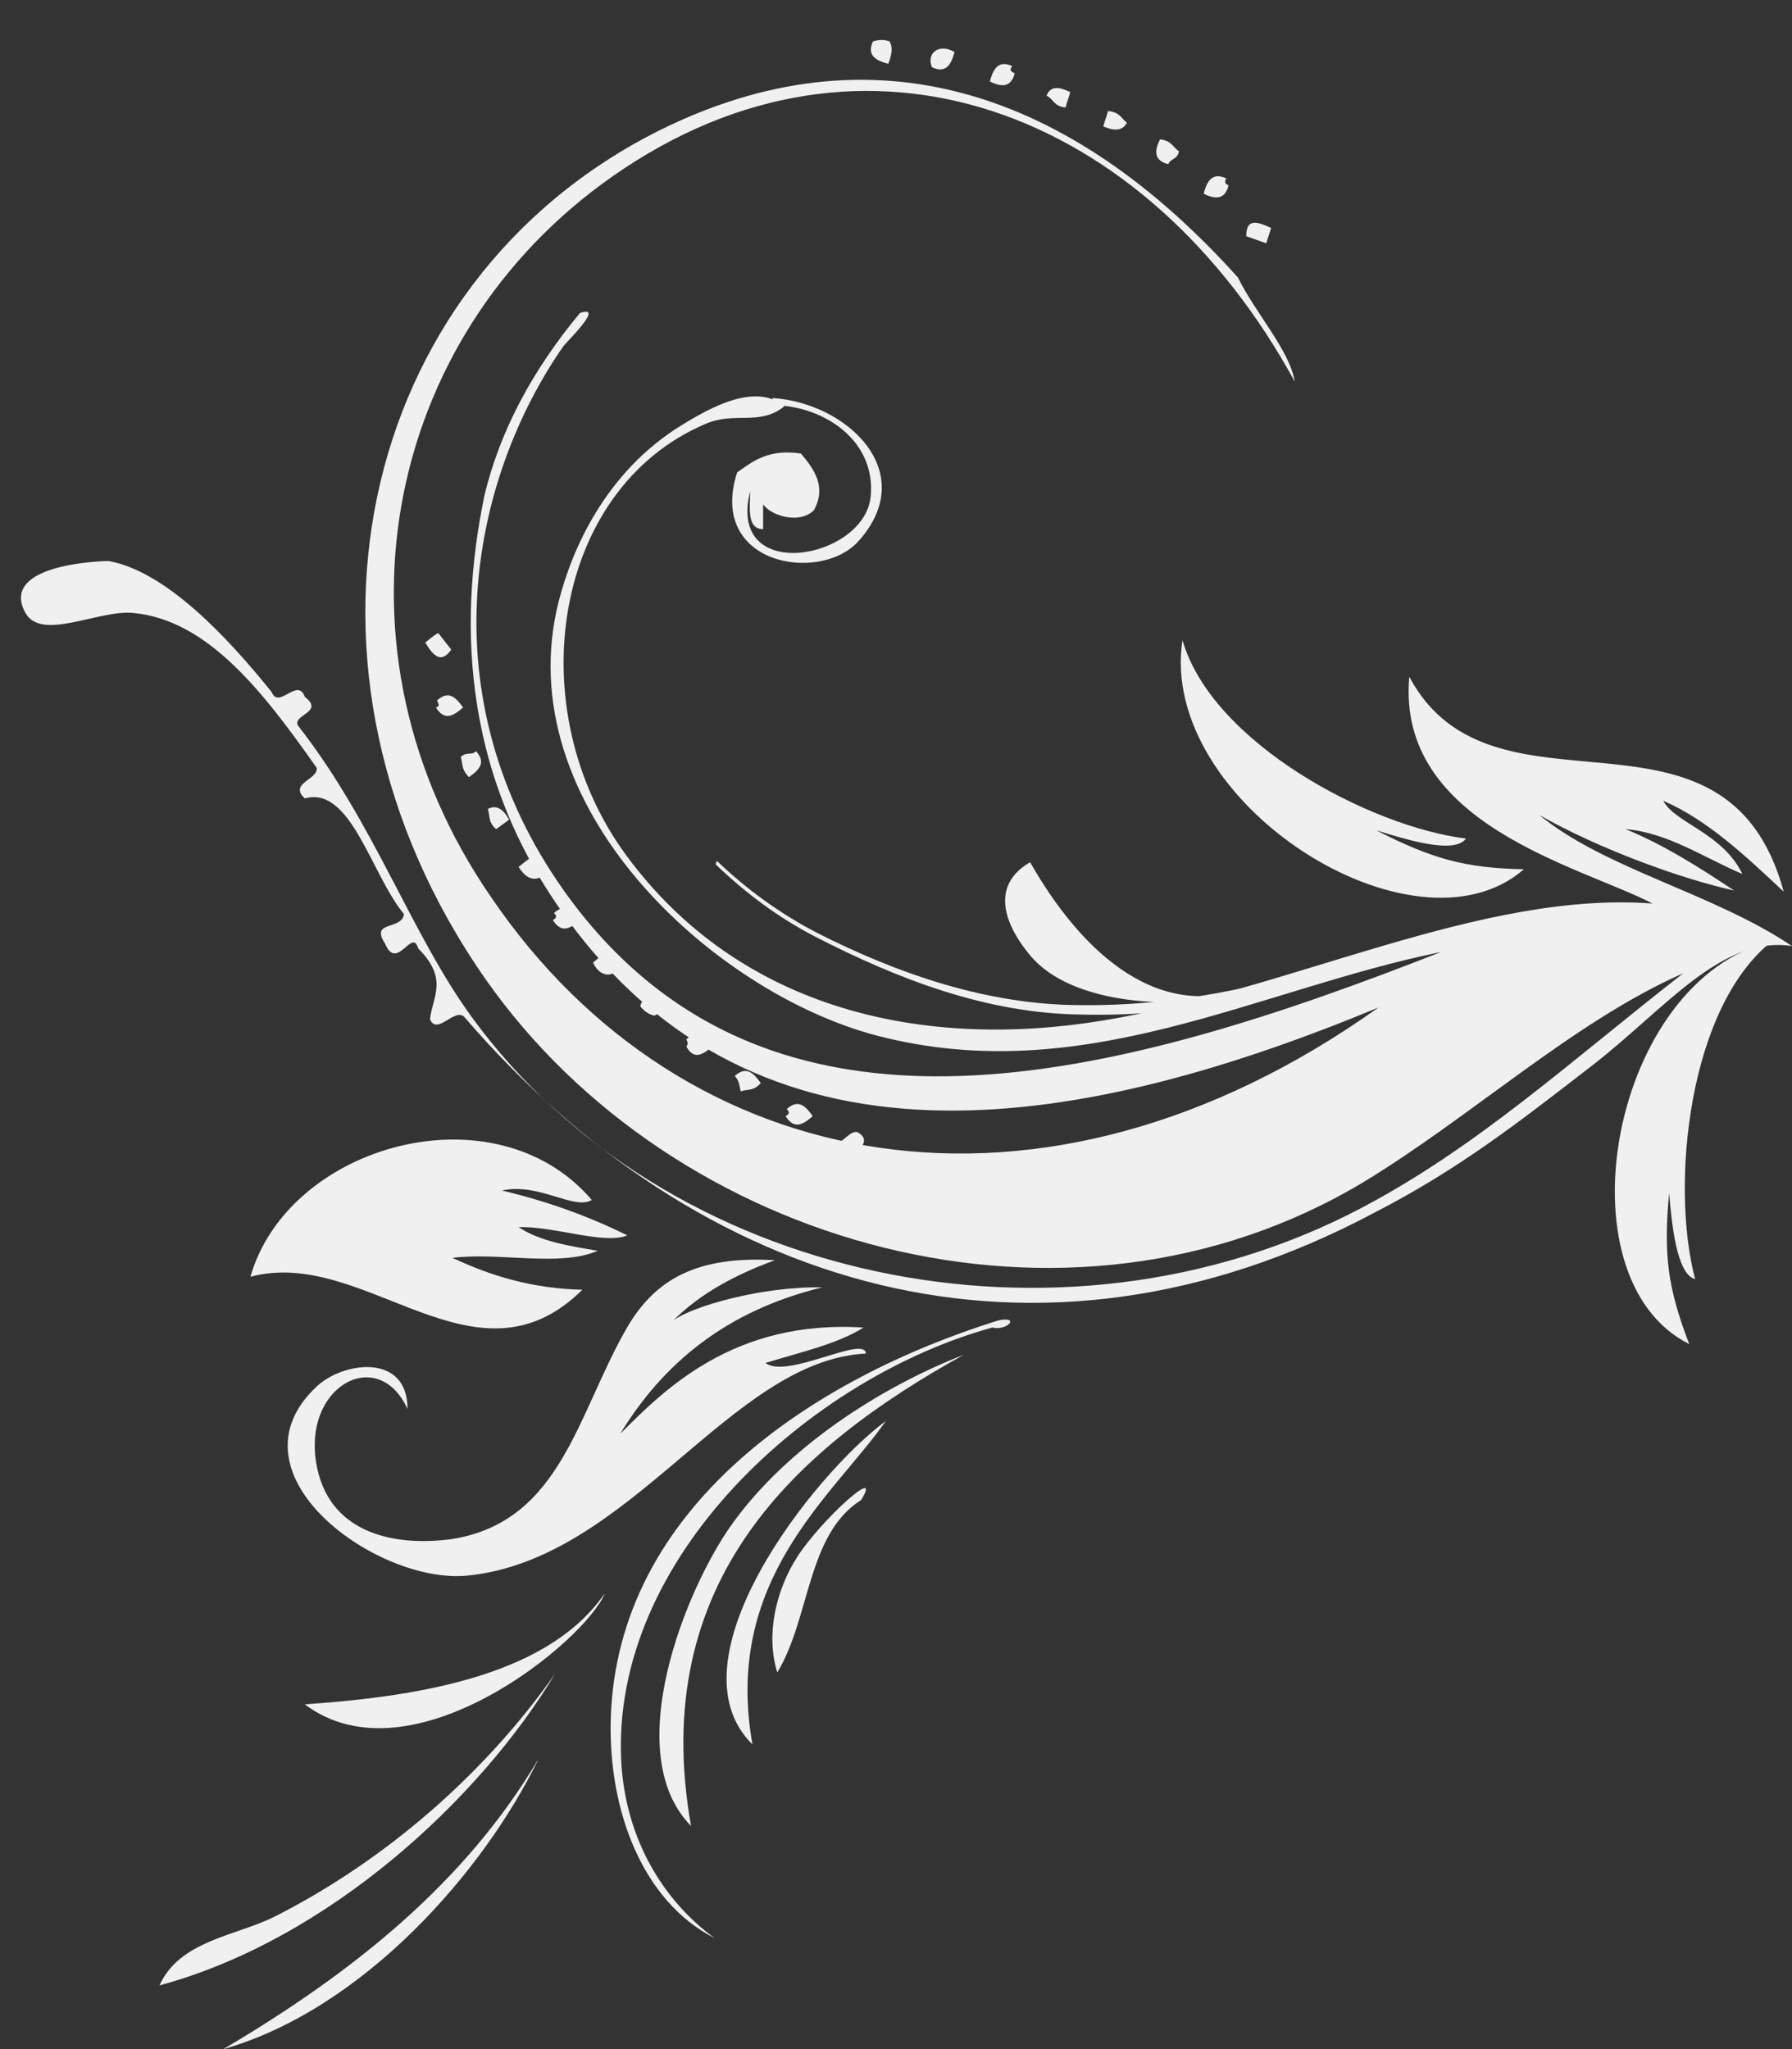 <svg xmlns="http://www.w3.org/2000/svg" height="173.5" width="151.7" viewBox="215.9 147 151.7 173.5" fill="#f1f1f1"><rect x="215.9" y="147" width="151.7" height="173.5" fill="#333333" stroke="none"/><g transform="matrix(1, 0, 0, 1, 0, 0)">
		<g>
			<path style="fill-rule: evenodd; clip-rule: evenodd; fill: rgb(240, 240, 240); opacity: 1;" d="M323.5,166.3c-0.1,0.4-0.3,0.9-0.4,1.3c-0.6-0.2-1.1-0.4-1.7-0.6C321.4,165.4,322.4,165.8,323.5,166.3z" class="st3"></path>
			<path style="fill-rule: evenodd; clip-rule: evenodd; fill: rgb(240, 240, 240); opacity: 1;" d="M319.9,162.7c-0.3,1.2-1.1,1.2-2.1,0.7c0.3-1.2,0.8-1.8,1.9-1.3C319.5,162.5,319.7,162.6,319.9,162.7z" class="st3"></path>
			<path style="fill-rule: evenodd; clip-rule: evenodd; fill: rgb(240, 240, 240); opacity: 1;" d="M315.7,159.8c-0.1,0.7-0.7,0.6-0.9,1.1c-1.2-0.3-1.2-1.1-0.7-2.1C315.1,158.9,315.2,159.5,315.7,159.8z" class="st3"></path>
			<path style="fill-rule: evenodd; clip-rule: evenodd; fill: rgb(240, 240, 240); opacity: 1;" d="M311.3,157.4c-0.4,0.7-1.1,0.7-2,0.3c0.1-0.4,0.3-0.9,0.4-1.3C310.7,156.5,310.8,157,311.3,157.4z" class="st3"></path>
			<path style="fill-rule: evenodd; clip-rule: evenodd; fill: rgb(240, 240, 240); opacity: 1;" d="M306.5,154.8c-0.1,0.4-0.3,0.9-0.4,1.3c-1-0.1-1-0.7-1.6-1C304.8,154.3,305.5,154.3,306.5,154.8z" class="st3"></path>
			<path style="fill-rule: evenodd; clip-rule: evenodd; fill: rgb(240, 240, 240); opacity: 1;" d="M301.8,153.2c-0.3,1.2-1.1,1.2-2.1,0.7c0.3-1.2,0.8-1.8,1.9-1.3C301.3,152.9,301.5,153.1,301.8,153.2z" class="st3"></path>
			<path style="fill-rule: evenodd; clip-rule: evenodd; fill: rgb(240, 240, 240); opacity: 1;" d="M296.7,151.4c-0.3,1.2-0.8,1.8-1.9,1.3C294.3,151.6,295.3,150.6,296.7,151.4z" class="st3"></path>
			<path style="fill-rule: evenodd; clip-rule: evenodd; fill: rgb(240, 240, 240); opacity: 1;" d="M291.1,152.4c-1.2-0.3-1.8-0.8-1.3-1.9c0.4-0.1,0.8-0.2,1.4,0C291.5,151,291.4,151.6,291.1,152.4z" class="st3"></path>
		</g>
		<path style="fill-rule: evenodd; clip-rule: evenodd; fill: rgb(240, 240, 240); opacity: 1;" d="M332.6,232.3c-24.6,10.2-51.4,15.3-68.1-6.7c-9.4-12.3-9.9-25.5-7.6-36.6c1.3-5.5,4.1-10.7,8.1-15.5
			c2.1-0.7-1,2.3-1.4,2.8c-7.8,11.2-11.7,29.6,0.1,46.2c17.3,24.2,47.2,15.7,74.2,5.1c-15.7,3.2-30.3,11.6-47.7,7.1
			c-13.9-3.6-31.4-19.5-27-36.8c1.1-4.3,3.9-10.9,10.4-14.9c2.6-1.6,6.3-3.6,8.7-1.6c-2.1,1.7-4.2,0.4-6.7,1.5
			c-12.9,5.5-15.8,24.1-6.7,36.5c9.7,13.2,25.3,16.5,40.4,14c15.9-2.6,31.9-11,46.5-9.9c-6.2-3.2-21.7-6.7-20.6-19.2
			c7.1,13.3,26.8,0.2,31.7,18.2c-3.3-3.1-6.5-6.1-10.2-7.7c1,1.9,5,2.7,6.7,6.2c-3.3-1.4-6.3-3.5-9.9-3.8c3.2,1.3,6.2,3.2,9.2,5.2
			c-4.5-1-11.4-3.5-16.5-6.4c5.6,4.6,14.7,6.6,21.4,11.1c-6-0.9-10.7,5.3-16.9,10.1c-6.2,4.8-11.3,8.8-18.5,12.5
			c-28.8,15.3-57.2,6.4-77-16.6c-0.8-0.8-2.3,1.6-2.9,0.2c0.2-1.9,1.6-3.4-1-6c-0.5-1.8-1.8,2-2.8-0.4c-1.3-2,1.4-1.1,1.6-2.5
			c-2.8-3.4-4.5-10.9-8.4-9.8c-1.4-1.3,1.2-1.6,1-2.6c-4.5-6.4-9.2-12.5-15.5-13.1c-3-0.3-7.9,2.5-9.2-0.1c-2.1-4.1,6.7-4.3,7.1-4.3
			c4.9,0.9,10.1,6.5,13.8,11.1c0.6,1.5,2.2-1.3,2.8,0.4c1.7,1.3-1,1.5-0.6,2.4c6.5,8.3,9.6,17.7,14.8,24.8
			c16.3,22.3,49.7,29.5,75.2,16.1c9.9-5.2,17.8-12.5,27.3-19.9c-9.3,4.1-18,12.2-27.1,17.7c-25,15-58.4,5.5-74.3-17.2
			c-18.3-26.2-11-58.9,14.6-71.8c18.2-9.1,34.9-3.4,49.1,12.4c1.4,2.9,4.4,6.2,4.8,8.8c-12.5-22.9-36.4-32.3-57.7-17.4
			c-19.5,13.6-24.8,40.1-10.3,61.1C273.7,246.8,304.1,252.6,332.6,232.3z" class="st3"></path>
		<path style="fill-rule: evenodd; clip-rule: evenodd; fill: rgb(240, 240, 240); opacity: 1;" d="M316,201.2c2.5,8.7,15.9,15.8,24,16.8c-1,1.4-5.3,0-7.6-0.7c4.7,2.4,7.5,3.2,12.5,3.3
			C335.6,228.7,313.9,214.9,316,201.2z" class="st3"></path>
		<g>
			<path style="fill-rule: evenodd; clip-rule: evenodd; fill: rgb(240, 240, 240); opacity: 1;" d="M251.9,201.4c0.4-0.3,0.7-0.6,1.1-0.8c0.4,0.5,0.7,0.9,1.1,1.4C253.2,203.3,252.5,202.4,251.9,201.4z" class="st3"></path>
			<path style="fill-rule: evenodd; clip-rule: evenodd; fill: rgb(240, 240, 240); opacity: 1;" d="M252.9,206.3c0.9-0.8,1.5-0.4,2.2,0.6c-0.9,0.8-1.6,1.1-2.3,0C253.2,206.8,253,206.6,252.9,206.3z" class="st3"></path>
			<path style="fill-rule: evenodd; clip-rule: evenodd; fill: rgb(240, 240, 240); opacity: 1;" d="M254.9,211.1c0.5-0.5,0.9-0.1,1.3-0.5c0.8,0.9,0.4,1.5-0.6,2.2C254.9,212.1,255.1,211.6,254.9,211.1z" class="st3"></path>
			<path style="fill-rule: evenodd; clip-rule: evenodd; fill: rgb(240, 240, 240); opacity: 1;" d="M257.2,215.5c0.7-0.4,1.3,0,1.8,0.9c-0.4,0.3-0.7,0.5-1.1,0.8C257.2,216.6,257.4,216.1,257.2,215.5z" class="st3"></path>
			<path style="fill-rule: evenodd; clip-rule: evenodd; fill: rgb(240, 240, 240); opacity: 1;" d="M259.8,220.4c0.4-0.3,0.7-0.6,1.1-0.8c0.7,0.6,0.5,1.1,0.7,1.7C260.9,221.6,260.3,221.2,259.8,220.4z" class="st3"></path>
			<path style="fill-rule: evenodd; clip-rule: evenodd; fill: rgb(240, 240, 240); opacity: 1;" d="M262.8,224.3c0.9-0.8,1.5-0.4,2.2,0.6c-0.9,0.8-1.6,1.1-2.3,0C263.1,224.7,263,224.5,262.8,224.3z" class="st3"></path>
			<path style="fill-rule: evenodd; clip-rule: evenodd; fill: rgb(240, 240, 240); opacity: 1;" d="M266.1,228.5c0.9-0.8,1.6-1.1,2.3,0C268.2,229.7,266.8,230,266.1,228.5z" class="st3"></path>
			<path style="fill-rule: evenodd; clip-rule: evenodd; fill: rgb(240, 240, 240); opacity: 1;" d="M271.3,230.8c0.8,0.9,1.1,1.6,0,2.2c-0.4-0.1-0.8-0.3-1.2-0.8C270.2,231.7,270.7,231.2,271.3,230.8z" class="st3"></path>
			<path style="fill-rule: evenodd; clip-rule: evenodd; fill: rgb(240, 240, 240); opacity: 1;" d="M274,235c0.9-0.8,1.5-0.4,2.2,0.6c-0.9,0.8-1.6,1.1-2.2,0C274.2,235.4,274.1,235.2,274,235z" class="st3"></path>
			<path style="fill-rule: evenodd; clip-rule: evenodd; fill: rgb(240, 240, 240); opacity: 1;" d="M278.1,238.1c0.9-0.8,1.5-0.4,2.2,0.6c-0.6,0.7-1.1,0.5-1.7,0.7C278.5,239,278.5,238.5,278.1,238.1z" class="st3"></path>
			<path style="fill-rule: evenodd; clip-rule: evenodd; fill: rgb(240, 240, 240); opacity: 1;" d="M282.5,240.9c0.9-0.8,1.5-0.4,2.2,0.6c-0.9,0.8-1.6,1.1-2.3,0C282.8,241.3,282.7,241.1,282.5,240.9z" class="st3"></path>
			<path style="fill-rule: evenodd; clip-rule: evenodd; fill: rgb(240, 240, 240); opacity: 1;" d="M287,243.7c0.6-0.4,1.2-1.2,1.7-0.7C290,243.9,287.2,245.6,287,243.7z" class="st3"></path>
			<path style="fill-rule: evenodd; clip-rule: evenodd; fill: rgb(240, 240, 240); opacity: 1;" d="M292.9,244.8c0.7,0.6,0.5,1.1,0.7,1.7c-0.6,0.2-1-0.2-1.6,0.1C291.7,245.9,292.1,245.3,292.9,244.8z" class="st3"></path>
			<path style="fill-rule: evenodd; clip-rule: evenodd; fill: rgb(240, 240, 240); opacity: 1;" d="M296.8,246.9c1.4-1,2.7,0.8,0.7,1.7C296.9,247.9,297.1,247.4,296.8,246.9z" class="st3"></path>
			<path style="fill-rule: evenodd; clip-rule: evenodd; fill: rgb(240, 240, 240); opacity: 1;" d="M302.9,247.3c0.8,0.9,1.1,1.6,0,2.2c-0.4-0.1-0.8-0.3-1.2-0.8C301.8,248.2,302.2,247.7,302.9,247.3z" class="st3"></path>
		</g>
		<path style="fill-rule: evenodd; clip-rule: evenodd; fill: rgb(240, 240, 240); opacity: 1;" d="M281.4,181.3c4.4,0.1,8.7,3.1,8.2,7.8c-0.6,5.3-12.2,7.4-10.2-0.5c0,1.4-0.3,3.2,1.1,3.2v-2.1
			c0.7,1,3.1,1.7,4.3,0.5c1.1-2,0-3.5-1.1-4.8c-2.7-0.4-4,0.6-5.4,1.6c-2.5,7.8,6.9,9.4,10.2,5.9c5.4-5.9-0.9-11.8-7.2-12.2
			C281.3,180.9,281.3,181.1,281.4,181.3z" class="st3"></path>
		<path style="fill-rule: evenodd; clip-rule: evenodd; fill: rgb(240, 240, 240); opacity: 1;" d="M365.9,226.7c-7.1,5.6-8.6,20.7-6.5,28.6c-1.6-0.4-2-4.9-2.2-7.3c-0.5,5.3-0.1,8.1,1.7,12.8
			C347.7,255.2,352.3,229.9,365.9,226.7z" class="st3"></path>
		<path style="fill-rule: evenodd; clip-rule: evenodd; fill: rgb(240, 240, 240); opacity: 1;" d="M229.4,315.1c1.7-3.8,6.5-4.2,9.7-5.8c9.5-4.8,17.9-12.2,23.8-20.6C256.6,299.2,243.8,311.2,229.4,315.1z" class="st3"></path>
		<path style="fill-rule: evenodd; clip-rule: evenodd; fill: rgb(240, 240, 240); opacity: 1;" d="M234.8,320.5c11-6.5,20.5-14.1,26.7-24.6C256.9,305.4,246.7,317.1,234.8,320.5z" class="st3"></path>
		<path style="fill-rule: evenodd; clip-rule: evenodd; fill: rgb(240, 240, 240); opacity: 1;" d="M258.4,247.8c3.8,0.9,7.4,2.2,10.6,3.8c-2,0.8-6.2-0.8-9.2-0.7c1.8,1.2,4.3,1.6,6.7,2
			c-3.2,1.4-8.3,0.1-12.3,0.6c3.2,1.5,6.7,2.6,11,2.7c-9.1,9-18.4-3.7-28.1-1.1c3.2-11.2,20.7-16.1,28.9-6.5
			C264.5,249.5,261.5,247.1,258.4,247.8z" class="st3"></path>
		<path style="fill-rule: evenodd; clip-rule: evenodd; fill: rgb(240, 240, 240); opacity: 1;" d="M241.7,291.3c10.5-0.7,20.8-2.7,25.4-9.4C265.5,285.9,250.7,298.1,241.7,291.3z" class="st3"></path>
		<path style="fill-rule: evenodd; clip-rule: evenodd; fill: rgb(240, 240, 240); opacity: 1;" d="M272.9,258.8c1.6-1.2,7.5-2.9,12.6-2.8c-8.2,2-13.5,6.5-17.1,12.4c3.7-3.7,9.6-9.7,20.6-9
			c-2.2,1.4-5.4,2.1-8.3,3c1.8,1.4,8.4-2.4,8.5-0.8c-11.5,0.6-19.9,17.4-33.7,18.8c-7.6,0.8-20.7-8.6-12.8-16
			c2.2-2.1,7.7-2.9,7.7,1.9c-2.6-5.7-9.5-1.6-7.5,5.6c1.5,5.3,7.1,6,11.3,5.4c9.3-1.5,10.6-10.8,14.9-18.1c2.3-3.8,5.7-5.9,12.4-5.5
			C278.2,254.9,275.2,256.5,272.9,258.8z" class="st3"></path>
		<path style="fill-rule: evenodd; clip-rule: evenodd; fill: rgb(240, 240, 240); opacity: 1;" d="M276.4,311.1c-6.1-3.1-9-10.8-8.8-18.5c0.5-18,17.1-28.9,32.8-33.8c1.9-0.4,0.8,0.9-0.5,0.6
			c-15.3,4.2-32.4,19.4-31.4,36.9C268.9,302.7,272,307.9,276.4,311.1z" class="st3"></path>
		<path style="fill-rule: evenodd; clip-rule: evenodd; fill: rgb(240, 240, 240); opacity: 1;" d="M274.4,301.6c-6.1-6.2-0.4-20.2,3.5-25.6c4.6-6.4,12.4-11.5,19.6-14.3C283.4,269.5,270.7,280.8,274.4,301.6z" class="st3"></path>
		<path style="fill-rule: evenodd; clip-rule: evenodd; fill: rgb(240, 240, 240); opacity: 1;" d="M279.6,294.7c-7.2-7.1,5.1-22.8,11.3-27.4C286.4,273.7,277.1,280.7,279.6,294.7z" class="st3"></path>
		<path style="fill-rule: evenodd; clip-rule: evenodd; fill: rgb(240, 240, 240); opacity: 1;" d="M281.7,288.6c-1-3.2-0.1-7,1.7-9.8c2-3.1,7.3-7.9,5.4-4.8C284.2,276.9,284.5,284,281.7,288.6z" class="st3"></path>
		<path style="fill-rule: evenodd; clip-rule: evenodd; fill: rgb(240, 240, 240); opacity: 1;" d="M303.1,220c4.5,7.9,11.1,13.7,18.9,10.4c-2.3,1.9-14.4,2.7-18.8-2.4C301.9,226.5,299,222.4,303.1,220z" class="st3"></path>
		<g>
			<g>
				<path style="fill: rgb(240, 240, 240); opacity: 1;" d="M307.4,232.9c-8-0.1-15.5-3-22.5-6.6c-3.1-1.6-5.9-3.7-8.4-6.1c0-0.1,0-0.2,0.1-0.3c2.5,2.4,5.4,4.5,8.5,6.1
					c6.9,3.5,14.5,6.1,22.3,6.1c7.8,0.1,15.5-1.5,22.9-4l0.4,1.2C323.2,231.6,315.3,233.1,307.4,232.9z"></path>
			</g>
		</g>
	</g></svg>